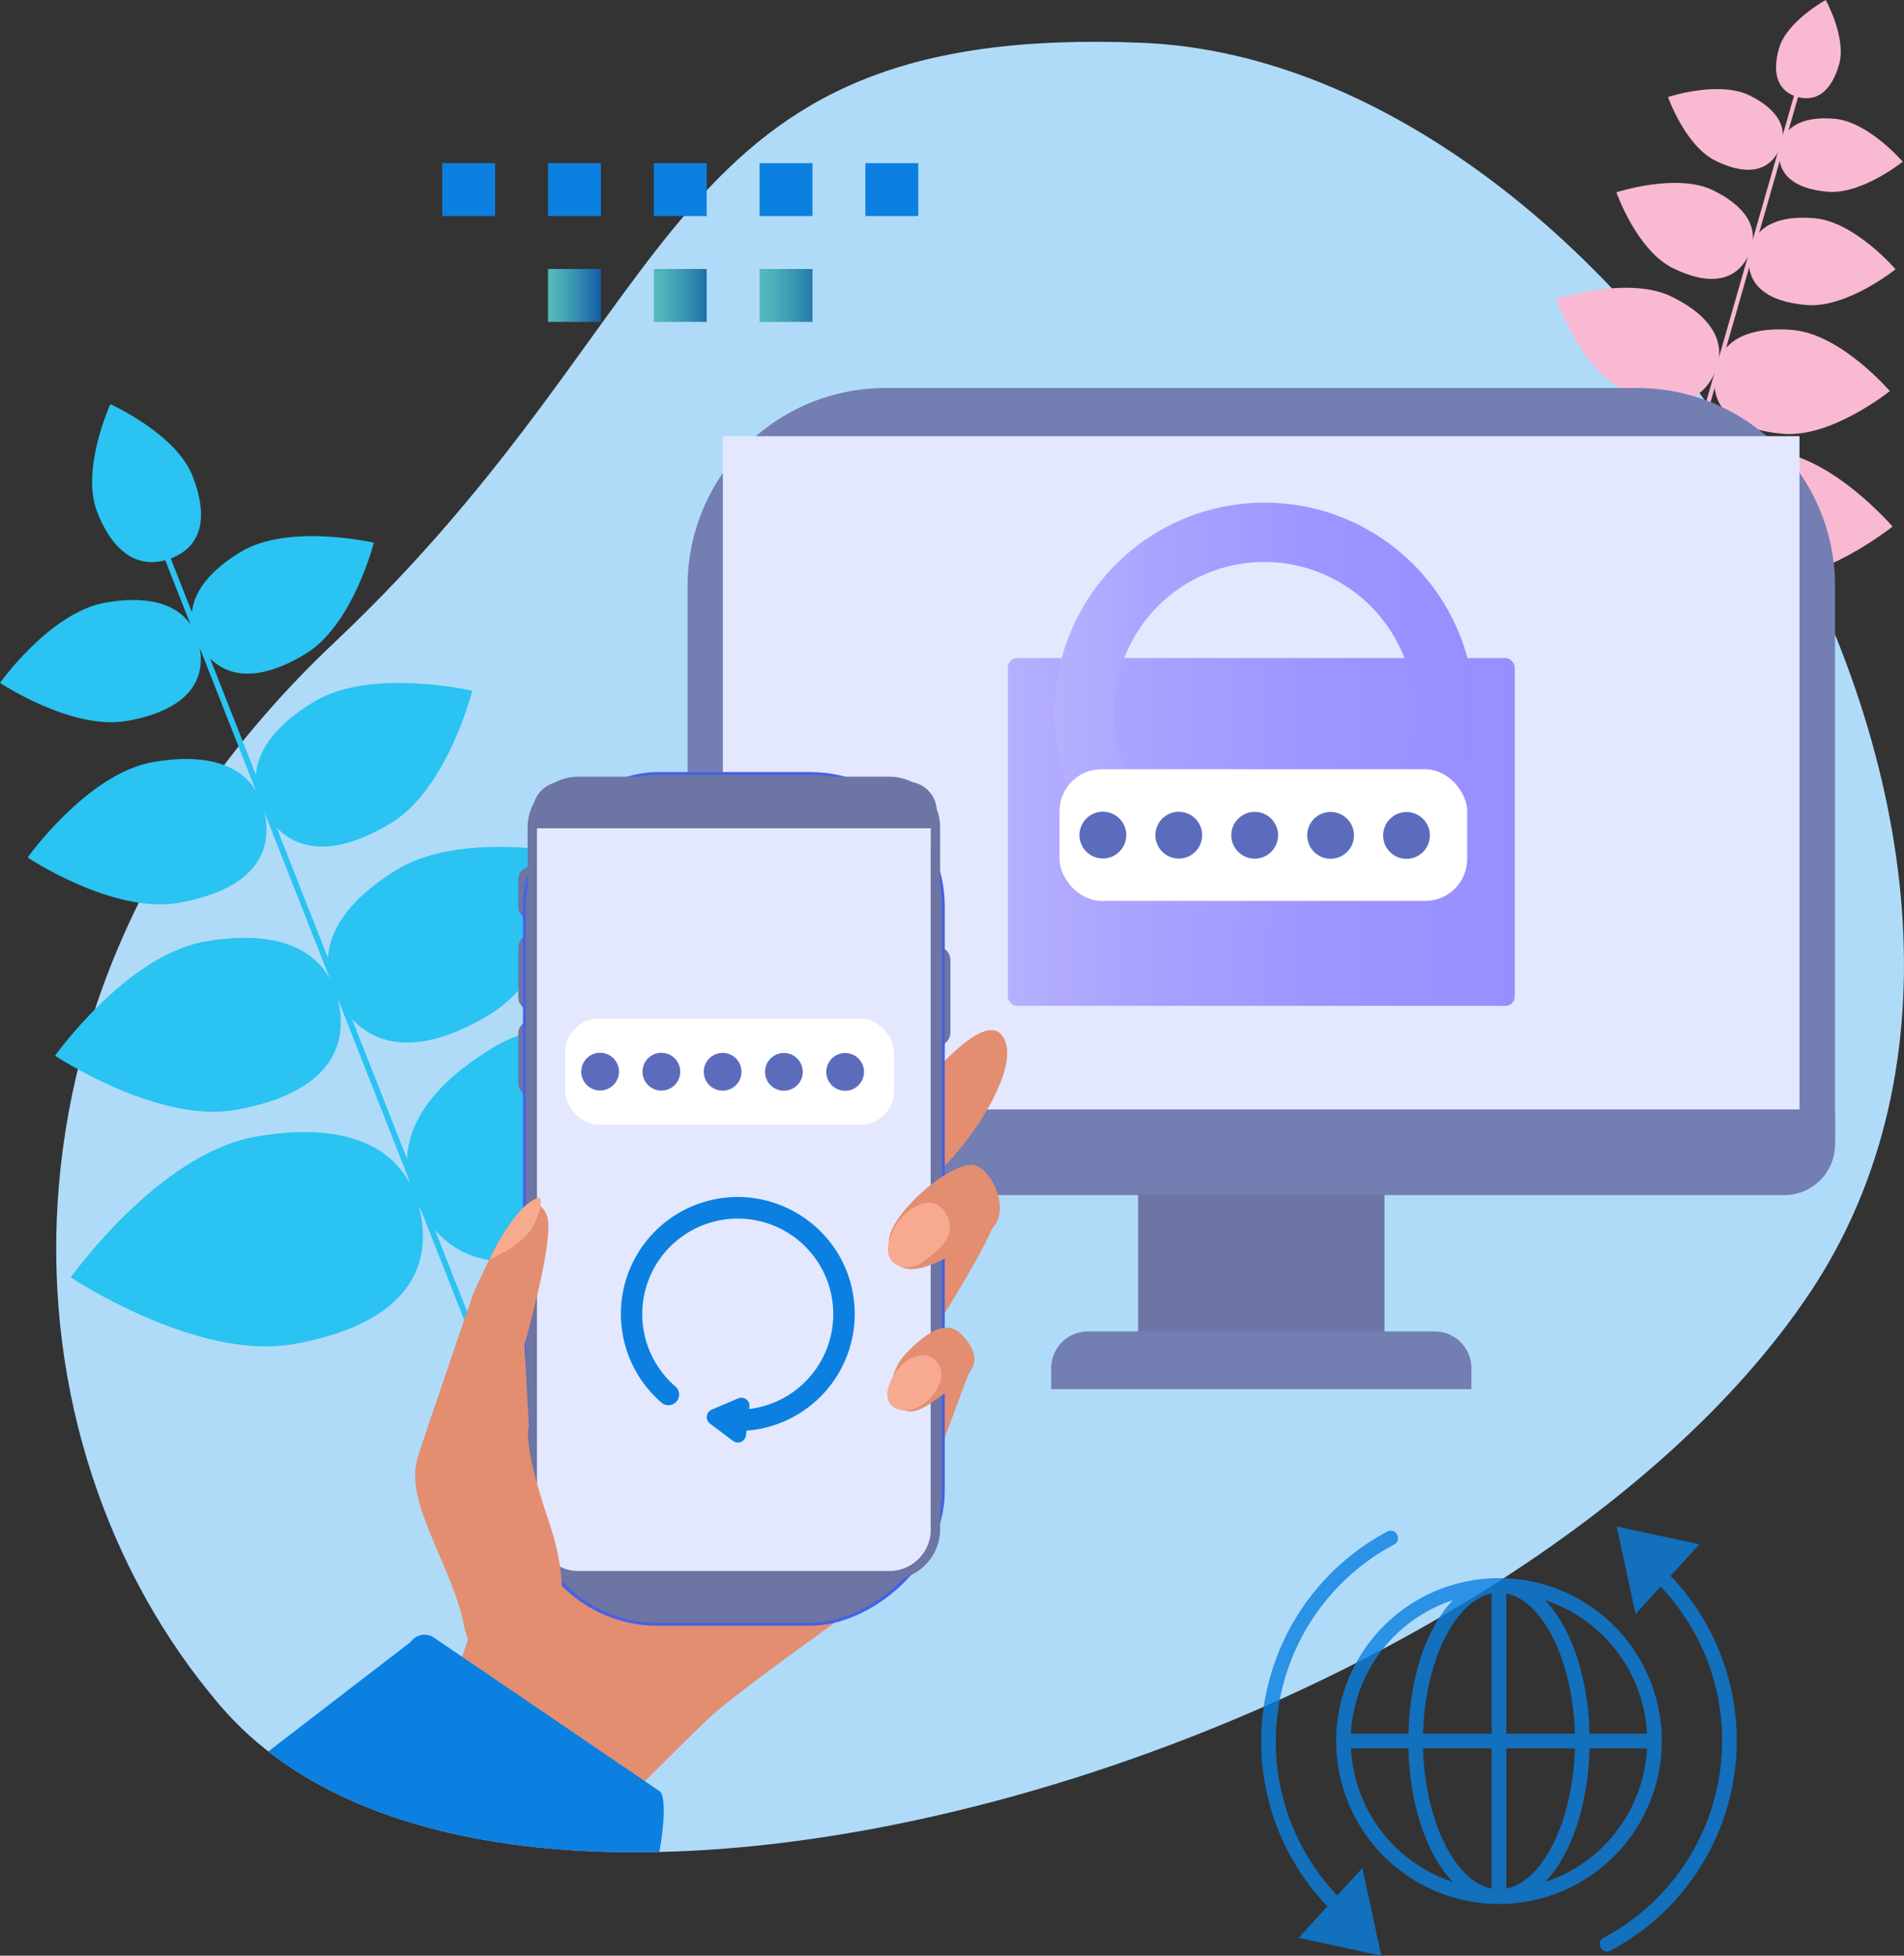 <svg xmlns="http://www.w3.org/2000/svg" xmlns:xlink="http://www.w3.org/1999/xlink" width="337.044" height="346.025" viewBox="0 0 337.044 346.025"><rect x="0" y="0" width="337.044" height="346.025" fill="#333333" stroke="none"/><defs><style>.a{fill:#afdbf9;}.b{fill:#2ac3f2;}.c{fill:#f9b9d3;}.d{fill:#737eb3;}.e{fill:#e3e8ff;}.f{fill:#6c75a3;}.g{fill:url(#a);}.h{fill:#fff;}.i{fill:#5c6cbd;}.j{fill:#e38e71;}.k,.q{fill:#0b80e0;}.l{fill:#4761e5;}.m{fill:#f7aa8f;}.n{fill:url(#c);}.o{fill:url(#d);}.p{fill:url(#e);}.q{opacity:0.8;}</style><linearGradient id="a" y1="0.5" x2="1" y2="0.5" gradientUnits="objectBoundingBox"><stop offset="0" stop-color="#b6b0ff"/><stop offset="0.241" stop-color="#aaa3ff"/><stop offset="0.663" stop-color="#9c94ff"/><stop offset="1" stop-color="#978fff"/></linearGradient><linearGradient id="c" y1="0.5" x2="2.504" y2="0.5" gradientUnits="objectBoundingBox"><stop offset="0" stop-color="#54bcbc"/><stop offset="0.101" stop-color="#4cb0b9"/><stop offset="0.28" stop-color="#3792b1"/><stop offset="0.515" stop-color="#1662a5"/><stop offset="0.593" stop-color="#0a51a1"/><stop offset="1" stop-color="#0f218b"/></linearGradient><linearGradient id="d" x1="0" y1="0.5" x2="2.21" y2="0.5" xlink:href="#c"/><linearGradient id="e" x1="0" y1="0.5" x2="1.839" y2="0.5" xlink:href="#c"/></defs><g transform="translate(-210.901 -1016.028)"><path class="a" d="M249.86,1317.781c-40.015-46.823-43.4-128.074,20.236-188.073s56.932-109.656,143.025-106.106S584.913,1164.411,531.3,1244.735,301.338,1378.018,249.86,1317.781Z"/><path class="b" d="M256.084,1217.157c17.117-3.018,27.2,2.355,29.328,13.95s-5.489,19.725-22.606,22.742-39.38-11.814-39.38-11.814S238.967,1220.174,256.084,1217.157Z"/><path class="b" d="M298.187,1201.377c-14.8,8.945-18.648,19.54-12.324,29.562s17.533,11.1,32.334,2.15,21.264-34.543,21.264-34.543S312.987,1192.432,298.187,1201.377Z"/><path class="b" d="M247.143,1182.628c13.888-2.448,22.073,1.911,23.8,11.32s-4.454,16-18.342,18.452-31.952-9.586-31.952-9.586S233.254,1185.077,247.143,1182.628Z"/><path class="b" d="M281.3,1169.825c-12.009,7.257-15.13,15.854-10,23.986s14.226,9,26.235,1.744,17.253-28.027,17.253-28.027S293.313,1162.567,281.3,1169.825Z"/><path class="b" d="M237.944,1150.875c11.612-2.047,18.455,1.6,19.9,9.464s-3.724,13.38-15.336,15.428-26.714-8.015-26.714-8.015S226.333,1152.922,237.944,1150.875Z"/><path class="b" d="M266.506,1140.171c-10.041,6.068-12.651,13.255-8.361,20.054s11.9,7.526,21.935,1.458,14.425-23.433,14.425-23.433S276.546,1134.1,266.506,1140.171Z"/><path class="b" d="M229.526,1122.659c9.762-1.721,15.515,1.343,16.726,7.956s-3.131,11.249-12.893,12.97-22.458-6.737-22.458-6.737S219.764,1124.38,229.526,1122.659Z"/><path class="b" d="M253.537,1113.66c-8.441,5.1-10.635,11.144-7.028,16.859s10,6.328,18.44,1.227,12.127-19.7,12.127-19.7S261.978,1108.559,253.537,1113.66Z"/><path class="b" d="M228.1,1106.617c2.944,7.541,7.651,10.23,12.994,8.23s6.854-7.019,3.911-14.559-14.571-12.746-14.571-12.746S225.16,1099.077,228.1,1106.617Z"/><path class="b" d="M239.555,1110.85l-.115-.293-.954.361,74.126,188.265.115.293.954-.36Z"/><path class="c" d="M498.273,1088.586c9.481,4.624,12.4,10.847,9.114,17.277s-10.035,7.695-19.516,3.072-14.816-19.813-14.816-19.813S488.793,1083.963,498.273,1088.586Z"/><path class="c" d="M524.709,1095.869c-10.561-.9-16.389,2.915-17.04,10.072s4.421,11.677,14.981,12.575,23.261-9.324,23.261-9.324S535.269,1096.766,524.709,1095.869Z"/><path class="c" d="M506.785,1068.506c7.692,3.751,10.061,8.8,7.394,14.018s-8.142,6.243-15.834,2.492-12.022-16.076-12.022-16.076S499.092,1064.754,506.785,1068.506Z"/><path class="c" d="M528.234,1074.414c-8.568-.728-13.3,2.366-13.825,8.173s3.587,9.475,12.155,10.2,18.873-7.566,18.873-7.566S536.8,1075.143,528.234,1074.414Z"/><path class="c" d="M514.136,1049.691c6.431,3.137,8.412,7.358,6.182,11.721s-6.808,5.219-13.239,2.083-10.051-13.441-10.051-13.441S507.7,1046.555,514.136,1049.691Z"/><path class="c" d="M532.069,1054.631c-7.164-.608-11.118,1.978-11.559,6.833s3,7.922,10.162,8.531,15.78-6.326,15.78-6.326S539.232,1055.24,532.069,1054.631Z"/><path class="c" d="M520.548,1032.886c5.407,2.636,7.072,6.185,5.2,9.853s-5.723,4.388-11.13,1.752-8.45-11.3-8.45-11.3S515.142,1030.249,520.548,1032.886Z"/><path class="c" d="M535.624,1037.039c-6.022-.512-9.346,1.662-9.717,5.744s2.521,6.66,8.544,7.171,13.265-5.317,13.265-5.317S541.647,1037.551,535.624,1037.039Z"/><path class="c" d="M525.836,1024.529c-1.375,4.739-.08,7.732,3.273,8.657s5.964-.991,7.338-5.729-2.358-11.429-2.358-11.429S527.211,1019.791,525.836,1024.529Z"/><path class="c" d="M529.254,1030.252l-34.112,118.843.73.2,34.112-118.843Z"/><path class="d" d="M35,0H168.12a35,35,0,0,1,35,35v97.887a2.835,2.835,0,0,1-2.835,2.835H2.835A2.835,2.835,0,0,1,0,132.887V35A35,35,0,0,1,35,0Z" transform="translate(332.617 1084.679)"/><rect class="e" width="190.581" height="119.113" transform="translate(338.865 1093.202)"/><rect class="f" width="43.605" height="36.863" transform="translate(412.374 1217.788)"/><path class="d" d="M6.511,0H67.87a6.511,6.511,0,0,1,6.511,6.511v3.7a0,0,0,0,1,0,0H0a0,0,0,0,1,0,0v-3.7A6.511,6.511,0,0,1,6.511,0Z" transform="translate(396.986 1251.597)"/><path class="d" d="M0,0H203.118a0,0,0,0,1,0,0V5.1a8.973,8.973,0,0,1-8.973,8.973H8.973A8.973,8.973,0,0,1,0,5.1V0A0,0,0,0,1,0,0Z" transform="translate(332.618 1213.407)"/><rect class="g" width="89.732" height="61.544" rx="1.652" transform="translate(389.311 1132.453)"/><path class="g" d="M434.721,1179.358a37.2,37.2,0,1,1,14.519-2.933A37.079,37.079,0,0,1,434.721,1179.358Zm0-63.9a26.6,26.6,0,1,0,26.6,26.6A26.633,26.633,0,0,0,434.721,1115.458Z"/><rect class="h" width="72.169" height="23.294" rx="7.427" transform="translate(398.457 1152.134)"/><circle class="i" cx="4.141" cy="4.141" r="4.141" transform="translate(401.988 1159.64)"/><circle class="i" cx="4.141" cy="4.141" r="4.141" transform="translate(415.425 1159.655)"/><circle class="i" cx="4.141" cy="4.141" r="4.141" transform="translate(428.863 1159.671)"/><circle class="i" cx="4.141" cy="4.141" r="4.141" transform="translate(442.3 1159.687)"/><circle class="i" cx="4.141" cy="4.141" r="4.141" transform="translate(455.738 1159.703)"/><path class="j" d="M294.233,1303.37c-.482,8.112-15.855,32.427-15.855,32.427l39.66,2.428s12.057-12.213,18.373-18.216c3.81-3.619,17.067-13.1,21.387-16.242s14.264-13.505,15.049-17.63,9.987-28.3,9.987-28.3Z"/><path class="j" d="M371.628,1211.306s12.789-17.146,16.649-12.086c5.115,6.705-12.712,29.042-17.307,27.627S371.628,1211.306,371.628,1211.306Z"/><path class="j" d="M381.547,1225.647s5.9-.479,5.954,4.433-17.284,30.486-17.284,30.486v-24.991Z"/><path class="k" d="M327.621,1343.7c.8-4.363,1.238-9.935.012-10.769l-39.9-27.152a2.981,2.981,0,0,0-4.11.742L258.4,1325.911C275.128,1338.929,299.726,1344.329,327.621,1343.7Z"/><path class="f" d="M376.825,1201.052h0a2.314,2.314,0,0,0,2.313-2.314v-12.89a2.314,2.314,0,0,0-2.313-2.313h0Z"/><path class="f" d="M304.962,1194.769h0a2.314,2.314,0,0,1-2.313-2.314V1183.7a2.314,2.314,0,0,1,2.313-2.314h0Z"/><path class="f" d="M304.962,1178.739h0a2.314,2.314,0,0,1-2.313-2.314v-4.792a2.313,2.313,0,0,1,2.313-2.313h0Z"/><path class="f" d="M304.962,1209.972h0a2.314,2.314,0,0,1-2.313-2.314V1198.9a2.314,2.314,0,0,1,2.313-2.314h0Z"/><rect class="l" width="151.042" height="74.671" rx="23.81" transform="translate(378.146 1152.629) rotate(90)"/><rect class="f" width="149.39" height="73.019" rx="23.283" transform="translate(377.32 1153.455) rotate(90)"/><rect class="f" width="150.051" height="73.68" rx="23.494" transform="translate(377.651 1153.125) rotate(90)"/><rect class="e" width="69.715" height="139.338" rx="4.212" transform="translate(305.953 1155.108)"/><path class="f" d="M368.141,1153.455h-54.66a8.976,8.976,0,0,0-9.18,8.735v124.634a8.976,8.976,0,0,0,9.18,8.735h54.66a8.976,8.976,0,0,0,9.179-8.735V1162.19A8.975,8.975,0,0,0,368.141,1153.455Zm7.527,133.369a7.352,7.352,0,0,1-7.527,7.163h-54.66a7.352,7.352,0,0,1-7.528-7.163V1162.19a7.352,7.352,0,0,1,7.528-7.163h9.444a1.29,1.29,0,0,1,1.28,1l.436,2.06a1.866,1.866,0,0,0,1.9,1.659h28.55a1.867,1.867,0,0,0,1.895-1.659l.435-2.06a1.291,1.291,0,0,1,1.28-1h9.445a7.352,7.352,0,0,1,7.527,7.163Z"/><path class="f" d="M5.258,0H66.269a5.258,5.258,0,0,1,5.258,5.258V8.245a0,0,0,0,1,0,0H0a0,0,0,0,1,0,0V5.258A5.258,5.258,0,0,1,5.258,0Z" transform="translate(305.207 1154.341)"/><path class="j" d="M382.874,1222.126c-4.714.025-15.189,9.533-14.632,13.993.953,7.629,7.828,4.443,17.333-1.9C390.739,1230.779,386.155,1222.109,382.874,1222.126Z"/><path class="j" d="M294.495,1245.419s9.475-23.04,13.2-14.387c1.585,3.677-3.96,22.927-3.96,22.927l.792,14.491s-1.344,2.5,3.564,16.87.4,21.412.4,21.412-13.483,7.48-15.446-3.028-10.777-21.91-8.2-29.846C287.2,1266.627,294.495,1245.419,294.495,1245.419Z"/><path class="j" d="M371.322,1255.451c-2.257,2.358-3.918,6.816-1.363,9.372,1.929,1.93,4.126.739,7.836-2.045,3.407-2.556,8.423-5.006,3.577-10.394C379.5,1250.3,376.724,1249.806,371.322,1255.451Z"/><path class="m" d="M369.481,1232.814c1.269-2.262,5.927-6.1,8.5-2.549,2.962,4.087-.754,6.856-3.985,9.234C371.571,1241.284,365.317,1240.24,369.481,1232.814Z"/><path class="m" d="M369.676,1258.476c1.2-1.741,4.79-4.163,7.1-1.428s-1.05,7.394-4.189,8.317S365.733,1264.191,369.676,1258.476Z"/><path class="m" d="M306.395,1227.889s1.085,1.039-1.292,5.368c-1.732,3.153-7.521,5.6-7.521,5.6a35.989,35.989,0,0,1,4.707-7.768C304.6,1228.174,306.395,1227.889,306.395,1227.889Z"/><path class="k" d="M361.591,1243.48a20.477,20.477,0,0,0-3.918-7.893,20.889,20.889,0,0,0-14.7-7.722A20.691,20.691,0,0,0,321.79,1254.8a20.66,20.66,0,0,0,6.214,9.4,1.883,1.883,0,1,0,2.455-2.857,16.906,16.906,0,1,1,13.058,3.983l.046-.378a1.441,1.441,0,0,0-2-1.5l-4.67,1.993a1.44,1.44,0,0,0-.3,2.477l4.061,3.049a1.441,1.441,0,0,0,.866.287,1.423,1.423,0,0,0,.564-.115,1.443,1.443,0,0,0,.864-1.151l.1-.835a20.706,20.706,0,0,0,18.537-25.669Z"/><rect class="h" width="58.24" height="18.798" rx="5.994" transform="translate(310.941 1196.231)"/><circle class="i" cx="3.342" cy="3.342" r="3.342" transform="translate(313.79 1202.288)"/><circle class="i" cx="3.342" cy="3.342" r="3.342" transform="translate(324.634 1202.301)"/><circle class="i" cx="3.342" cy="3.342" r="3.342" transform="translate(335.478 1202.314)"/><circle class="i" cx="3.342" cy="3.342" r="3.342" transform="translate(346.322 1202.327)"/><circle class="i" cx="3.342" cy="3.342" r="3.342" transform="translate(357.166 1202.339)"/><rect class="k" width="9.363" height="9.363" transform="translate(289.183 1044.891)"/><rect class="k" width="9.363" height="9.363" transform="translate(307.91 1044.891)"/><rect class="k" width="9.363" height="9.363" transform="translate(326.636 1044.891)"/><rect class="k" width="9.363" height="9.363" transform="translate(345.362 1044.891)"/><rect class="k" width="9.363" height="9.363" transform="translate(364.089 1044.891)"/><rect class="n" width="9.363" height="9.363" transform="translate(345.362 1063.618)"/><rect class="o" width="9.363" height="9.363" transform="translate(326.636 1063.618)"/><rect class="p" width="9.363" height="9.363" transform="translate(307.91 1063.618)"/><path class="q" d="M447.625,1351.4a39.506,39.506,0,0,1,10.068-62.107,1.293,1.293,0,0,0-1.216-2.283,42.089,42.089,0,0,0-10.6,66.3l-5.1,5.577,14.64,3.165-3.352-15.5Z"/><path class="q" d="M506.62,1294.842l5.1-5.577-14.64-3.165,3.352,15.5,4.436-4.848a39.505,39.505,0,0,1-10.067,62.106,1.294,1.294,0,1,0,1.215,2.284,42.089,42.089,0,0,0,10.6-66.3Z"/><path class="q" d="M505.074,1324.076a28.826,28.826,0,1,0-28.826,28.826A28.858,28.858,0,0,0,505.074,1324.076Zm-36.985-24.934c-4.559,4.751-7.626,13.427-7.866,23.641H450.042A26.291,26.291,0,0,1,468.089,1299.142Zm-18.047,26.228h10.181c.24,10.214,3.307,18.89,7.866,23.64A26.288,26.288,0,0,1,450.042,1325.37Zm24.913,24.816c-6.5-1.273-11.808-12.006-12.145-24.816h12.145Zm0-27.4H462.81c.337-12.81,5.648-23.543,12.145-24.817Zm27.5,0H492.272c-.239-10.214-3.3-18.89-7.865-23.641A26.291,26.291,0,0,1,502.454,1322.783Zm-24.913-24.817c6.5,1.274,11.808,12.007,12.145,24.817H477.541Zm0,52.22V1325.37h12.145C489.349,1338.18,484.038,1348.913,477.541,1350.186Zm6.866-1.176c4.56-4.75,7.626-13.426,7.865-23.64h10.182A26.288,26.288,0,0,1,484.407,1349.01Z"/></g></svg>